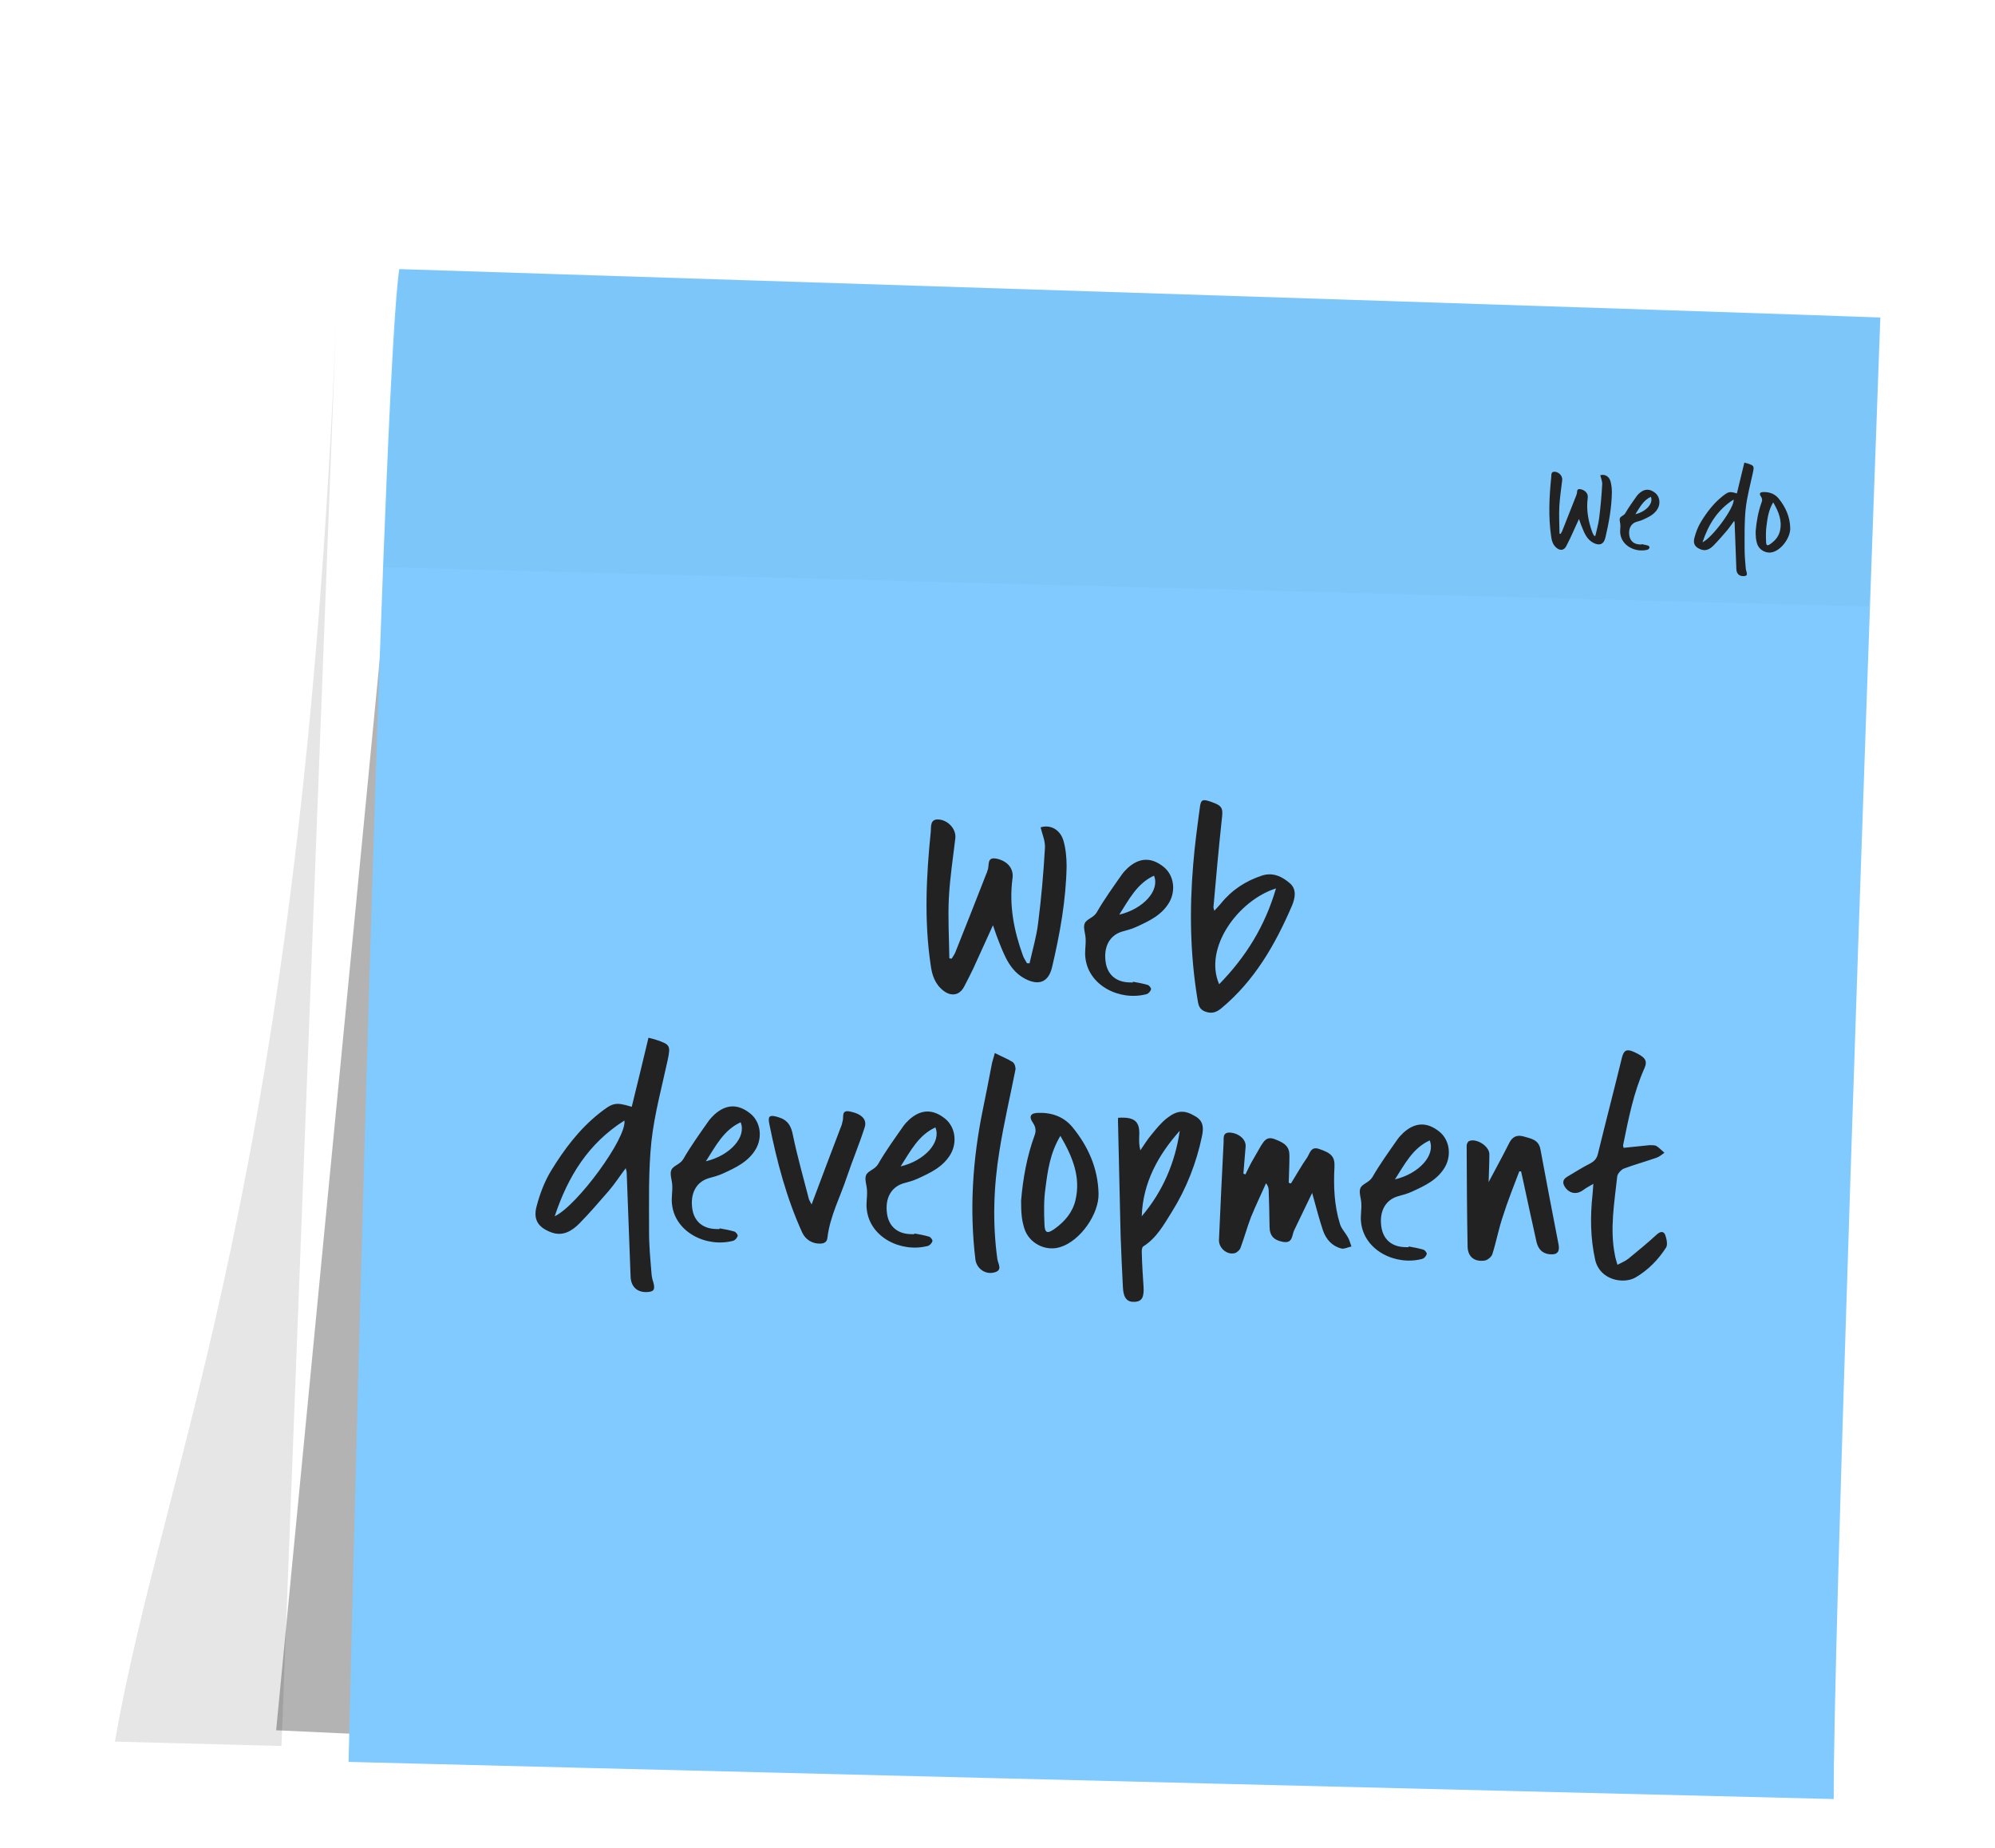 <svg width="217" height="201" viewBox="0 0 217 201" fill="none" xmlns="http://www.w3.org/2000/svg">
<g filter="url(#filter0_ddd_1237_978)">
<g opacity="0.1" filter="url(#filter1_f_1237_978)">
<path d="M36.576 12.498C32.761 106.899 17.897 136.48 12.499 167.456L30.615 167.932L36.576 12.498Z" fill="black"/>
</g>
<g opacity="0.3" filter="url(#filter2_f_1237_978)">
<path d="M42.913 33.053L30.036 166.222L40.442 166.706L42.913 33.053Z" fill="black"/>
</g>
<path d="M204.528 12.536C190.228 11.996 91.172 8.802 43.432 7.273C41.838 17.271 39.09 119.698 37.915 169.662C55.877 170.134 153.095 172.553 199.459 173.703C199.362 158.393 202.798 59.88 204.528 12.536Z" fill="#80CAFF"/>
<path opacity="0.02" d="M204.528 12.577C190.189 12.167 91.306 8.586 43.438 7.273C42.741 15.896 42.255 26.423 41.698 39.697C59.706 40.171 156.805 42.771 203.286 43.979C203.74 34.623 204.071 22.048 204.528 12.577Z" fill="#222222"/>
<path d="M103.513 82.286C103.659 82.038 103.833 81.818 103.924 81.569C105.063 78.714 106.203 75.831 107.315 72.975C107.373 72.892 107.376 72.78 107.406 72.697C107.671 72.2 107.25 71.18 108.392 71.406C109.618 71.663 110.296 72.521 110.128 73.581C109.744 76.484 110.286 79.271 111.279 81.986C111.384 82.269 111.573 82.526 111.707 82.782C111.819 82.784 111.903 82.787 111.987 82.789C112.305 81.341 112.734 79.924 112.912 78.472C113.264 75.736 113.505 72.969 113.661 70.229C113.708 69.502 113.364 68.736 113.188 68.003C114.233 67.667 115.31 68.227 115.671 69.441C115.928 70.316 116.014 71.299 116.018 72.223C115.948 75.947 115.292 79.571 114.441 83.19C114.062 84.832 113.014 85.253 111.522 84.485C109.892 83.63 109.289 82.046 108.659 80.461C108.448 79.951 108.266 79.414 108.006 78.651C107.233 80.367 106.549 81.862 105.866 83.356C105.54 84.02 105.214 84.684 104.861 85.347C104.36 86.286 103.46 86.43 102.609 85.763C101.676 85.039 101.367 84.022 101.227 82.954C100.513 78.118 100.753 73.278 101.244 68.446C101.286 67.915 101.141 67.014 102.202 67.154C103.235 67.294 104.021 68.267 103.913 69.188C103.661 71.338 103.324 73.486 103.211 75.668C103.097 77.85 103.235 80.066 103.262 82.251C103.346 82.254 103.429 82.284 103.513 82.286ZM125.522 73.257C123.679 74.105 122.822 75.819 121.742 77.499C124.391 76.869 126.181 74.843 125.522 73.257ZM123.23 84.793C123.788 84.892 124.318 84.99 124.846 85.144C125.012 85.204 125.256 85.519 125.197 85.629C125.135 85.852 124.905 86.097 124.707 86.148C121.802 86.912 118.401 85.226 118.061 82.192C117.967 81.518 118.125 80.822 118.087 80.148C118.074 79.56 117.784 78.88 117.992 78.437C118.2 77.966 118.931 77.846 119.283 77.267C120.105 75.832 121.064 74.513 122.024 73.137C122.199 72.89 122.429 72.644 122.659 72.426C123.95 71.255 125.267 71.234 126.611 72.334C127.68 73.23 127.917 74.861 127.183 76.158C126.361 77.565 124.972 78.201 123.583 78.836C123.073 79.075 122.537 79.201 122.001 79.355C120.702 79.769 120.025 80.984 120.262 82.642C120.45 83.992 121.354 84.8 122.752 84.865C122.892 84.868 123.06 84.873 123.228 84.877C123.229 84.849 123.23 84.821 123.23 84.793ZM132.609 85.068C135.516 82.091 137.592 78.756 138.793 74.642C134.697 75.935 130.892 81.101 132.609 85.068ZM132.091 77.071C132.351 76.77 132.581 76.552 132.783 76.305C133.97 74.824 135.481 73.827 137.317 73.231C138.503 72.87 139.498 73.373 140.347 74.123C141.058 74.786 140.866 75.705 140.536 76.509C138.716 80.747 136.456 84.693 132.82 87.706C132.247 88.167 131.74 88.294 131.047 88.024C130.381 87.754 130.339 87.221 130.243 86.63C129.447 81.763 129.378 76.916 129.787 72.025C129.953 69.957 130.231 67.919 130.509 65.854C130.616 64.96 130.814 64.909 131.702 65.213C133.007 65.667 133.057 65.893 132.88 67.289C132.546 70.417 132.267 73.547 131.989 76.676C131.987 76.76 132.013 76.845 132.091 77.071ZM60.335 110.309C62.803 109.142 68.207 101.749 67.919 99.893C64.017 102.367 61.795 105.922 60.335 110.309ZM68.715 98.401C69.342 95.869 69.939 93.392 70.537 90.886C70.927 90.981 71.149 91.043 71.344 91.104C72.898 91.621 72.951 91.734 72.63 93.294C71.993 96.247 71.188 99.166 70.857 102.155C70.52 105.367 70.602 108.646 70.601 111.895C70.588 113.464 70.743 115.008 70.87 116.58C70.89 116.889 70.966 117.199 71.07 117.51C71.273 118.299 71.127 118.52 70.342 118.555C69.333 118.584 68.648 118.006 68.592 116.912C68.441 113.099 68.316 109.314 68.164 105.501C68.166 105.417 68.112 105.332 68.063 105.078C67.396 105.957 66.87 106.784 66.234 107.523C65.194 108.728 64.154 109.933 63.032 111.08C62.197 111.927 61.173 112.544 59.898 112.034C58.511 111.494 57.974 110.639 58.376 109.193C58.718 107.886 59.23 106.527 59.933 105.369C61.367 103.026 62.992 100.856 65.167 99.12C66.654 97.955 66.909 97.85 68.715 98.401ZM80.56 100.085C78.717 100.933 77.859 102.647 76.779 104.327C79.428 103.697 81.218 101.671 80.56 100.085ZM78.268 111.621C78.825 111.719 79.355 111.817 79.883 111.971C80.049 112.032 80.293 112.346 80.234 112.457C80.172 112.679 79.942 112.925 79.745 112.976C76.84 113.74 73.439 112.054 73.098 109.02C73.004 108.345 73.162 107.649 73.124 106.976C73.111 106.387 72.821 105.708 73.029 105.265C73.237 104.794 73.969 104.673 74.32 104.094C75.142 102.66 76.101 101.34 77.061 99.965C77.236 99.718 77.467 99.472 77.696 99.254C78.988 98.083 80.305 98.062 81.648 99.161C82.717 100.058 82.954 101.689 82.22 102.986C81.399 104.393 80.01 105.028 78.62 105.664C78.11 105.903 77.574 106.029 77.038 106.183C75.739 106.597 75.063 107.811 75.299 109.47C75.488 110.819 76.391 111.627 77.79 111.692C77.93 111.696 78.097 111.7 78.265 111.705C78.266 111.677 78.267 111.649 78.268 111.621ZM88.278 109.027C89.422 105.976 90.477 103.175 91.559 100.346C91.591 100.207 91.622 100.096 91.653 99.957C91.805 99.512 91.463 98.691 92.465 98.913C93.719 99.171 94.347 99.775 94.044 100.664C93.464 102.469 92.717 104.242 92.11 106.047C91.38 108.24 90.29 110.284 90.005 112.602C89.964 113.077 89.707 113.266 89.231 113.281C88.389 113.315 87.645 112.876 87.273 112.11C85.551 108.339 84.507 104.362 83.689 100.307C83.49 99.378 83.718 99.244 84.635 99.52C85.691 99.828 86.066 100.482 86.262 101.551C86.734 103.833 87.376 106.062 87.96 108.346C87.983 108.515 88.119 108.687 88.278 109.027ZM101.744 100.642C99.901 101.49 99.043 103.204 97.963 104.884C100.612 104.253 102.402 102.228 101.744 100.642ZM99.452 112.178C100.009 112.276 100.539 112.374 101.067 112.528C101.234 112.589 101.477 112.903 101.418 113.014C101.357 113.236 101.126 113.482 100.929 113.533C98.023 114.297 94.623 112.611 94.282 109.577C94.188 108.902 94.346 108.206 94.308 107.533C94.296 106.944 94.005 106.264 94.213 105.822C94.421 105.351 95.153 105.23 95.504 104.651C96.326 103.216 97.285 101.897 98.246 100.522C98.42 100.274 98.651 100.028 98.88 99.81C100.172 98.64 101.489 98.618 102.832 99.718C103.901 100.615 104.138 102.245 103.404 103.543C102.583 104.949 101.194 105.585 99.804 106.221C99.294 106.46 98.758 106.586 98.222 106.739C96.923 107.153 96.247 108.368 96.483 110.027C96.672 111.376 97.575 112.184 98.974 112.249C99.114 112.253 99.282 112.257 99.45 112.262C99.45 112.234 99.451 112.206 99.452 112.178ZM108.205 92.549C108.951 92.933 109.589 93.174 110.14 93.524C110.36 93.67 110.489 94.094 110.455 94.345C109.873 97.298 109.18 100.221 108.709 103.206C108.075 107.083 107.943 111.028 108.484 114.964C108.555 115.47 109.096 116.184 108.166 116.412C107.178 116.694 106.244 115.997 106.101 115.041C105.433 109.562 105.8 104.138 106.893 98.761C107.246 97.061 107.57 95.389 107.895 93.689C107.959 93.383 108.079 93.078 108.205 92.549ZM115.341 101.56C114.198 103.462 113.951 105.416 113.704 107.343C113.532 108.57 113.554 109.859 113.605 111.121C113.634 112.158 113.911 112.25 114.739 111.655C115.824 110.871 116.662 109.885 116.977 108.577C117.576 106.044 116.681 103.864 115.341 101.56ZM111.066 108.618C111.27 106.186 111.697 103.789 112.542 101.486C112.723 100.987 112.649 100.592 112.353 100.137C111.867 99.451 112.101 99.066 112.942 99.06C114.399 99.014 115.704 99.468 116.654 100.614C118.364 102.703 119.422 105.084 119.49 107.803C119.571 110.046 117.505 112.988 115.331 113.659C113.721 114.177 111.897 113.233 111.408 111.596C111.279 111.172 111.179 110.721 111.134 110.272C111.065 109.71 111.08 109.15 111.066 108.618ZM124.189 110.307C126.472 107.622 127.815 104.492 128.326 101.005C125.96 103.659 124.312 106.669 124.189 110.307ZM121.613 99.596C123.437 99.476 124.012 99.995 123.914 101.589C123.9 102.093 123.888 102.569 124.041 103.133C124.449 102.527 124.829 101.921 125.292 101.373C125.784 100.77 126.276 100.166 126.877 99.678C128.078 98.729 128.863 98.722 130.103 99.483C130.93 100.009 130.91 100.764 130.748 101.572C130.139 104.497 129.058 107.27 127.479 109.805C126.602 111.211 125.807 112.674 124.354 113.589C124.212 113.669 124.174 114.06 124.196 114.285C124.22 115.49 124.301 116.696 124.381 117.903C124.461 119.109 124.226 119.551 123.468 119.615C122.598 119.677 122.19 119.218 122.138 117.984C122.047 116.133 121.955 114.282 121.892 112.431C121.801 108.452 121.71 104.444 121.618 100.464C121.598 100.183 121.606 99.876 121.613 99.596ZM142.724 107.769C142.013 109.235 141.391 110.535 140.768 111.835C140.502 112.388 140.646 113.289 139.531 113.091C138.556 112.898 138.092 112.437 138.091 111.401C138.07 110.084 138.047 108.795 137.997 107.505C138.004 107.253 137.927 106.999 137.71 106.713C137.174 107.931 136.582 109.148 136.073 110.395C135.651 111.505 135.341 112.645 134.919 113.782C134.829 114.004 134.514 114.276 134.289 114.326C133.415 114.527 132.54 113.72 132.591 112.853C132.739 109.355 132.916 105.831 133.091 102.334C133.131 101.887 132.926 101.182 133.765 101.204C134.744 101.257 135.538 101.95 135.491 102.705C135.408 103.712 135.326 104.69 135.245 105.668C135.328 105.698 135.411 105.728 135.466 105.758C135.703 105.288 135.911 104.817 136.176 104.348C136.498 103.796 136.822 103.217 137.144 102.665C137.495 102.114 137.789 101.589 138.648 101.92C139.786 102.342 140.251 102.747 140.254 103.699C140.256 104.679 140.202 105.686 140.176 106.666C140.259 106.696 140.343 106.726 140.427 106.729C141.011 105.792 141.541 104.825 142.181 103.918C142.473 103.477 142.577 102.696 143.438 102.97C144.827 103.427 145.208 103.829 145.151 104.948C145.04 107.046 145.125 109.121 145.745 111.126C145.899 111.662 146.336 112.094 146.603 112.577C146.791 112.89 146.865 113.256 146.996 113.596C146.63 113.67 146.232 113.884 145.926 113.82C144.896 113.568 144.244 112.823 143.905 111.862C143.489 110.618 143.159 109.321 142.724 107.769ZM155.51 102.055C153.667 102.903 152.81 104.617 151.729 106.297C154.379 105.667 156.169 103.641 155.51 102.055ZM153.218 113.591C153.776 113.69 154.306 113.788 154.834 113.942C155 114.002 155.244 114.317 155.185 114.427C155.123 114.65 154.893 114.896 154.695 114.946C151.79 115.71 148.389 114.024 148.049 110.99C147.955 110.316 148.113 109.62 148.075 108.946C148.062 108.358 147.772 107.678 147.98 107.235C148.188 106.765 148.919 106.644 149.271 106.065C150.093 104.63 151.052 103.311 152.012 101.935C152.187 101.688 152.417 101.442 152.647 101.224C153.938 100.053 155.255 100.032 156.599 101.132C157.668 102.028 157.905 103.659 157.171 104.956C156.349 106.363 154.96 106.999 153.571 107.634C153.061 107.873 152.525 107.999 151.989 108.153C150.689 108.567 150.013 109.782 150.25 111.44C150.438 112.79 151.341 113.598 152.74 113.663C152.88 113.666 153.048 113.671 153.216 113.675C153.217 113.647 153.218 113.619 153.218 113.591ZM165.256 105.421C164.653 107.029 163.995 108.637 163.475 110.303C163.019 111.636 162.758 113.058 162.33 114.419C162.238 114.724 161.809 115.077 161.499 115.125C160.374 115.292 159.661 114.713 159.634 113.62C159.563 109.949 159.547 106.279 159.531 102.609C159.536 102.441 159.654 102.22 159.768 102.139C160.562 101.768 161.995 102.674 162 103.542C162.004 104.467 161.951 105.418 161.92 106.593C162.774 104.991 163.51 103.638 164.19 102.283C164.543 101.621 165.024 101.437 165.72 101.623C166.525 101.869 167.364 101.947 167.559 103.044C168.196 106.506 168.862 109.941 169.528 113.376C169.675 114.164 169.386 114.52 168.576 114.443C167.737 114.365 167.303 113.849 167.127 113.088C166.625 110.862 166.151 108.637 165.677 106.44C165.602 106.102 165.527 105.764 165.452 105.426C165.396 105.424 165.34 105.423 165.256 105.421ZM176.605 102.862C177.559 102.775 178.515 102.66 179.441 102.572C179.693 102.579 180.002 102.559 180.195 102.676C180.498 102.88 180.77 103.168 181.044 103.399C180.759 103.587 180.501 103.833 180.19 103.937C179.002 104.353 177.789 104.686 176.601 105.131C176.318 105.263 175.943 105.674 175.907 105.981C175.608 108.802 175.085 111.645 175.654 114.517C175.702 114.826 175.806 115.137 175.934 115.589C176.389 115.349 176.785 115.191 177.128 114.92C178.187 114.051 179.247 113.183 180.251 112.257C180.624 111.931 180.96 111.94 181.118 112.308C181.275 112.732 181.425 113.408 181.221 113.711C180.374 115.033 179.28 116.153 177.915 116.957C176.578 117.734 174.014 117.247 173.512 115.049C172.986 112.682 172.963 110.329 173.222 107.955C173.258 107.648 173.267 107.312 173.309 106.781C172.854 107.049 172.541 107.209 172.255 107.425C171.598 107.94 170.815 107.892 170.3 107.234C169.975 106.805 169.875 106.354 170.472 106.006C171.297 105.523 172.123 104.985 172.975 104.559C173.458 104.292 173.689 104.018 173.815 103.489C174.663 100.01 175.566 96.561 176.414 93.082C176.602 92.302 176.889 92.058 177.692 92.415C178.937 92.98 179.236 93.352 178.878 94.183C177.687 96.84 177.137 99.683 176.558 102.525C176.527 102.636 176.58 102.749 176.605 102.862Z" fill="#222222"/>
<path d="M169.745 36.074C169.81 35.963 169.888 35.865 169.928 35.754C170.437 34.48 170.946 33.193 171.442 31.918C171.468 31.881 171.469 31.831 171.483 31.794C171.601 31.572 171.413 31.117 171.923 31.218C172.47 31.332 172.773 31.715 172.698 32.188C172.526 33.484 172.769 34.728 173.212 35.94C173.258 36.067 173.343 36.181 173.402 36.295C173.452 36.297 173.49 36.298 173.527 36.299C173.669 35.652 173.861 35.02 173.941 34.372C174.098 33.151 174.205 31.916 174.275 30.692C174.296 30.368 174.142 30.026 174.063 29.699C174.53 29.549 175.011 29.799 175.172 30.341C175.287 30.731 175.325 31.17 175.327 31.582C175.296 33.245 175.003 34.862 174.623 36.477C174.454 37.211 173.986 37.398 173.32 37.056C172.592 36.674 172.323 35.967 172.042 35.259C171.948 35.032 171.867 34.792 171.751 34.452C171.405 35.218 171.1 35.885 170.795 36.552C170.65 36.848 170.505 37.144 170.347 37.44C170.123 37.859 169.721 37.924 169.342 37.626C168.925 37.303 168.787 36.849 168.724 36.373C168.406 34.214 168.513 32.053 168.732 29.896C168.751 29.659 168.686 29.258 169.16 29.32C169.621 29.382 169.972 29.816 169.924 30.228C169.811 31.187 169.661 32.146 169.61 33.12C169.56 34.094 169.621 35.083 169.633 36.059C169.67 36.06 169.708 36.073 169.745 36.074ZM179.569 32.044C178.747 32.422 178.364 33.188 177.882 33.938C179.064 33.656 179.863 32.752 179.569 32.044ZM178.546 37.193C178.795 37.237 179.032 37.281 179.267 37.35C179.342 37.377 179.45 37.517 179.424 37.566C179.397 37.666 179.294 37.776 179.206 37.798C177.909 38.139 176.391 37.387 176.239 36.032C176.197 35.731 176.267 35.42 176.25 35.12C176.245 34.857 176.115 34.554 176.208 34.356C176.301 34.146 176.627 34.092 176.784 33.834C177.151 33.193 177.579 32.604 178.008 31.991C178.086 31.88 178.189 31.77 178.291 31.673C178.868 31.151 179.456 31.141 180.055 31.632C180.532 32.032 180.638 32.76 180.31 33.339C179.944 33.967 179.324 34.251 178.704 34.534C178.476 34.641 178.237 34.697 177.997 34.766C177.417 34.951 177.116 35.493 177.221 36.233C177.305 36.836 177.709 37.196 178.333 37.225C178.395 37.227 178.47 37.229 178.545 37.231C178.546 37.218 178.546 37.206 178.546 37.193ZM185.183 36.993C186.285 36.471 188.697 33.172 188.569 32.343C186.827 33.448 185.835 35.034 185.183 36.993ZM188.924 31.677C189.203 30.547 189.47 29.441 189.737 28.323C189.911 28.365 190.01 28.393 190.097 28.42C190.791 28.651 190.815 28.701 190.671 29.398C190.387 30.716 190.027 32.019 189.88 33.353C189.73 34.787 189.766 36.251 189.765 37.701C189.76 38.401 189.829 39.09 189.886 39.792C189.894 39.93 189.928 40.068 189.975 40.207C190.065 40.559 190 40.657 189.65 40.673C189.199 40.687 188.894 40.428 188.869 39.94C188.801 38.238 188.746 36.549 188.678 34.847C188.679 34.809 188.655 34.771 188.633 34.658C188.335 35.05 188.1 35.419 187.816 35.749C187.352 36.287 186.888 36.825 186.387 37.337C186.014 37.715 185.557 37.99 184.988 37.763C184.369 37.521 184.129 37.14 184.309 36.495C184.461 35.911 184.69 35.304 185.004 34.788C185.644 33.742 186.369 32.773 187.34 31.998C188.004 31.478 188.117 31.431 188.924 31.677ZM192.874 32.644C192.364 33.493 192.254 34.365 192.143 35.225C192.067 35.773 192.076 36.349 192.099 36.912C192.112 37.375 192.236 37.416 192.605 37.15C193.09 36.8 193.464 36.36 193.604 35.776C193.872 34.645 193.472 33.672 192.874 32.644ZM190.966 35.794C191.057 34.709 191.247 33.639 191.625 32.611C191.705 32.388 191.673 32.212 191.54 32.009C191.323 31.703 191.428 31.531 191.803 31.528C192.454 31.508 193.036 31.71 193.46 32.222C194.223 33.154 194.695 34.217 194.726 35.431C194.762 36.432 193.84 37.745 192.869 38.045C192.151 38.276 191.337 37.855 191.118 37.124C191.061 36.935 191.016 36.733 190.996 36.533C190.965 36.282 190.972 36.032 190.966 35.794Z" fill="#222222"/>
</g>
<defs>
<filter id="filter0_ddd_1237_978" x="4.5" y="3.253" width="211.879" height="197.385" filterUnits="userSpaceOnUse" color-interpolation-filters="sRGB">
<feFlood flood-opacity="0" result="BackgroundImageFix"/>
<feColorMatrix in="SourceAlpha" type="matrix" values="0 0 0 0 0 0 0 0 0 0 0 0 0 0 0 0 0 0 127 0" result="hardAlpha"/>
<feOffset dy="2"/>
<feGaussianBlur stdDeviation="1.5"/>
<feColorMatrix type="matrix" values="0 0 0 0 0 0 0 0 0 0 0 0 0 0 0 0 0 0 0.02 0"/>
<feBlend mode="normal" in2="BackgroundImageFix" result="effect1_dropShadow_1237_978"/>
<feColorMatrix in="SourceAlpha" type="matrix" values="0 0 0 0 0 0 0 0 0 0 0 0 0 0 0 0 0 0 127 0" result="hardAlpha"/>
<feOffset dy="6"/>
<feGaussianBlur stdDeviation="3"/>
<feColorMatrix type="matrix" values="0 0 0 0 0 0 0 0 0 0 0 0 0 0 0 0 0 0 0.02 0"/>
<feBlend mode="normal" in2="effect1_dropShadow_1237_978" result="effect2_dropShadow_1237_978"/>
<feColorMatrix in="SourceAlpha" type="matrix" values="0 0 0 0 0 0 0 0 0 0 0 0 0 0 0 0 0 0 127 0" result="hardAlpha"/>
<feOffset dy="14"/>
<feGaussianBlur stdDeviation="4"/>
<feColorMatrix type="matrix" values="0 0 0 0 0 0 0 0 0 0 0 0 0 0 0 0 0 0 0.01 0"/>
<feBlend mode="normal" in2="effect2_dropShadow_1237_978" result="effect3_dropShadow_1237_978"/>
<feBlend mode="normal" in="SourceGraphic" in2="effect3_dropShadow_1237_978" result="shape"/>
</filter>
<filter id="filter1_f_1237_978" x="0.002" y="9.53674e-07" width="49.075" height="180.431" filterUnits="userSpaceOnUse" color-interpolation-filters="sRGB">
<feFlood flood-opacity="0" result="BackgroundImageFix"/>
<feBlend mode="normal" in="SourceGraphic" in2="BackgroundImageFix" result="shape"/>
<feGaussianBlur stdDeviation="6.249" result="effect1_foregroundBlur_1237_978"/>
</filter>
<filter id="filter2_f_1237_978" x="21.703" y="24.721" width="29.543" height="150.317" filterUnits="userSpaceOnUse" color-interpolation-filters="sRGB">
<feFlood flood-opacity="0" result="BackgroundImageFix"/>
<feBlend mode="normal" in="SourceGraphic" in2="BackgroundImageFix" result="shape"/>
<feGaussianBlur stdDeviation="4.166" result="effect1_foregroundBlur_1237_978"/>
</filter>
</defs>
</svg>
